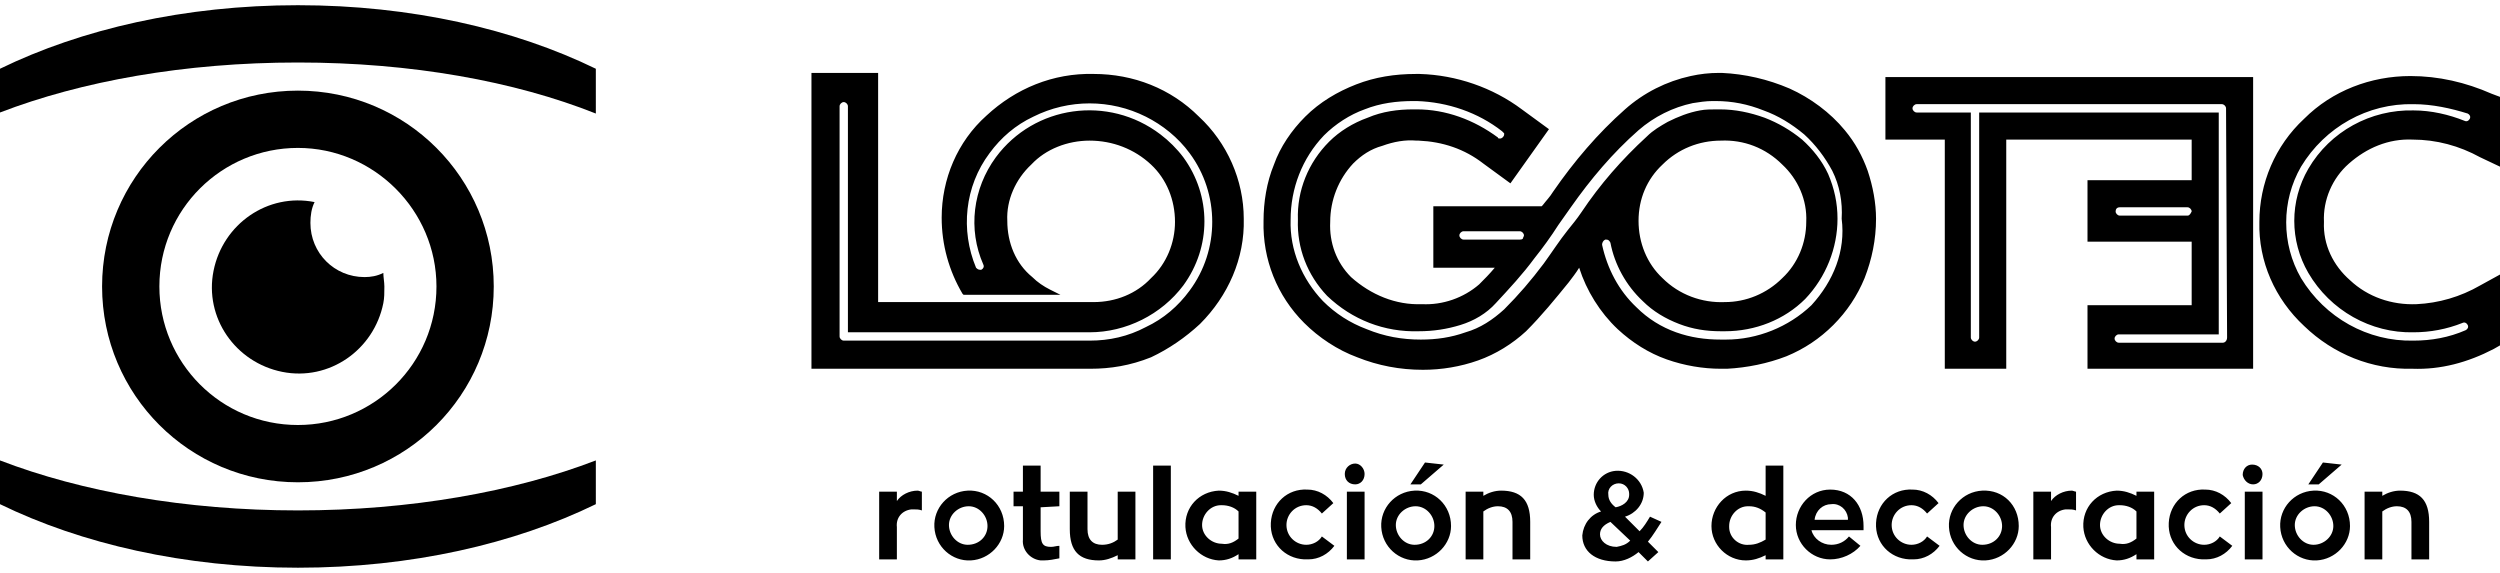 <svg xmlns="http://www.w3.org/2000/svg" xmlns:xlink="http://www.w3.org/1999/xlink" class="inline-svg inline-svg-fill" x="0px" y="0px" viewBox="0 0 240 55" xml:space="preserve" width="240" height="55">                <path d="M57.2,44.2C49.4,47.2,39.4,49,28.6,49S7.8,47.2,0,44.2v4.2c7.8,3.8,17.7,6.1,28.6,6.1            s20.8-2.3,28.6-6.1V44.2z"></path>                <path d="M0,10.8C7.8,7.8,17.7,6,28.6,6s20.8,1.8,28.6,4.9V6.6c-7.8-3.8-17.7-6.1-28.6-6.1            S7.8,2.8,0,6.6V10.8z"></path>                <path d="M47.4,27.5c0,10.4-8.4,18.8-18.8,18.8S9.8,37.9,9.8,27.5S18.2,8.7,28.6,8.7C39,8.7,47.4,17.1,47.4,27.5            C47.4,27.5,47.4,27.5,47.4,27.5z M28.6,14.2c-7.3,0-13.3,5.9-13.3,13.3c0,7.3,5.9,13.3,13.3,13.3c7.3,0,13.3-5.9,13.3-13.3            C41.9,20.2,35.9,14.2,28.6,14.2L28.6,14.2z"></path>                <path d="M35,26.6c-2.9,0-5.2-2.3-5.2-5.2c0-0.7,0.1-1.4,0.4-2c-4.5-0.9-8.8,2.1-9.7,6.6            c-0.9,4.5,2.1,8.8,6.6,9.7c4.5,0.9,8.8-2.1,9.7-6.6c0.1-0.5,0.1-1,0.1-1.6c0-0.4-0.1-0.9-0.1-1.3C36.2,26.5,35.6,26.6,35,26.6z"></path>                <path class="logo__text d-none d-lg-block" d="M230.4,47.1c-0.6,0-1.2,0.2-1.7,0.5v-0.4H227v6.5h1.7v-4.6c0.4-0.3,0.9-0.5,1.4-0.5c0.9,0,1.4,0.5,1.4,1.5v3.6        h1.7v-3.6C233.2,48,232.3,47.1,230.4,47.1 M224.8,44.6l-1.8-0.2l-1.4,2.1h1L224.8,44.6z M222.1,52.3c-1,0-1.8-0.9-1.8-1.9        c0-1,0.9-1.8,1.9-1.8c1,0,1.8,0.9,1.8,1.9C224,51.5,223.1,52.3,222.1,52.3L222.1,52.3z M222.1,47.1c-1.9,0.1-3.3,1.7-3.2,3.5        c0.1,1.9,1.7,3.3,3.5,3.2c1.8-0.1,3.2-1.6,3.2-3.3C225.6,48.5,224,47,222.1,47.1C222.1,47.1,222.1,47.1,222.1,47.1L222.1,47.1z        M216.3,46.5c0.5,0,0.9-0.4,0.9-1c0,0,0,0,0,0c0-0.5-0.4-0.9-1-0.9c-0.5,0-0.9,0.4-0.9,1C215.4,46.1,215.8,46.5,216.3,46.5z        M215.5,53.7h1.7v-6.5h-1.7L215.5,53.7z M213.1,51.5c-0.3,0.5-0.9,0.8-1.5,0.8c-1,0-1.9-0.8-1.9-1.9c0-1,0.8-1.9,1.9-1.9        c0.6,0,1.1,0.3,1.5,0.8l1.1-1c-0.6-0.8-1.5-1.3-2.5-1.3c-1.9-0.1-3.4,1.3-3.5,3.2c-0.1,1.9,1.3,3.4,3.2,3.5c0.1,0,0.3,0,0.4,0        c1,0,1.9-0.5,2.5-1.3L213.1,51.5z M205.1,51.7c-0.5,0.4-1,0.6-1.6,0.5c-1,0-1.9-0.8-1.9-1.8c0-1,0.8-1.9,1.8-1.9c0,0,0.1,0,0.1,0        c0.6,0,1.2,0.2,1.6,0.6V51.7z M205.1,47.2v0.4c-0.6-0.3-1.2-0.5-1.9-0.5c-1.9,0.1-3.3,1.6-3.2,3.5c0.1,1.7,1.5,3.1,3.2,3.2        c0.7,0,1.3-0.2,1.9-0.6v0.5h1.7v-6.5L205.1,47.2z M196.9,47.2h-1.7v6.5h1.7v-3.1c-0.1-0.9,0.5-1.6,1.4-1.7c0.1,0,0.2,0,0.2,0        c0.3,0,0.5,0,0.8,0.1v-1.8c-0.1,0-0.3-0.1-0.4-0.1c-0.8,0-1.6,0.4-2,1L196.9,47.2z M190.3,52.3c-1,0-1.8-0.9-1.8-1.9        c0-1,0.9-1.8,1.9-1.8c1,0,1.8,0.9,1.8,1.9C192.2,51.5,191.4,52.3,190.3,52.3L190.3,52.3z M190.3,47.1c-1.9,0.1-3.3,1.7-3.2,3.5        c0.1,1.9,1.7,3.3,3.5,3.2c1.8-0.1,3.2-1.6,3.2-3.3C193.8,48.5,192.3,47,190.3,47.1C190.4,47.1,190.3,47.1,190.3,47.1L190.3,47.1z        M185,51.5c-0.3,0.5-0.9,0.8-1.5,0.8c-1,0-1.9-0.8-1.9-1.9c0-1,0.8-1.9,1.9-1.9c0.6,0,1.1,0.3,1.5,0.8l1.1-1        c-0.6-0.8-1.5-1.3-2.5-1.3c-1.9-0.1-3.4,1.3-3.5,3.2c-0.1,1.9,1.3,3.4,3.2,3.5c0.1,0,0.3,0,0.4,0c1,0,1.9-0.5,2.5-1.3L185,51.5z        M175.8,48.4c0.8-0.1,1.5,0.5,1.6,1.3c0,0.1,0,0.1,0,0.2h-3.2C174.3,49,175,48.4,175.8,48.4L175.8,48.4z M178.9,50.9        c0-0.1,0-0.2,0-0.4c0-2-1.2-3.5-3.2-3.5c-1.9,0-3.3,1.6-3.3,3.4c0,1.8,1.5,3.3,3.3,3.3c1.1,0,2.2-0.5,2.9-1.3l-1.1-0.9        c-0.4,0.5-1,0.8-1.7,0.8c-0.9,0-1.7-0.6-1.9-1.4L178.9,50.9z M167.9,52.3c-1,0.1-1.9-0.7-1.9-1.7c0,0,0-0.1,0-0.1        c0-1,0.8-1.9,1.8-1.9c0,0,0.1,0,0.1,0c0.6,0,1.1,0.2,1.6,0.6v2.6C169,52.1,168.5,52.3,167.9,52.3L167.9,52.3z M169.5,44.7v2.9        c-0.6-0.3-1.2-0.5-1.9-0.5c-1.9,0-3.3,1.6-3.3,3.4c0,1.8,1.5,3.3,3.3,3.3c0.7,0,1.3-0.2,1.9-0.5v0.4h1.7v-9L169.5,44.7z M155.2,52.5        c-1,0-1.6-0.6-1.6-1.2c0-0.5,0.3-0.9,1-1.2l1.9,1.8C156.1,52.3,155.7,52.4,155.2,52.5z M155.4,46.4c0.6,0,1,0.5,1,1c0,0,0,0.1,0,0.1        c0,0.7-0.7,1.1-1.3,1.2c-0.4-0.3-0.7-0.7-0.7-1.2C154.3,46.9,154.8,46.4,155.4,46.4C155.4,46.4,155.4,46.4,155.4,46.4L155.4,46.4z        M158.4,49.6c-0.3,0.5-0.6,1-1,1.4l-1.4-1.4c1-0.3,1.8-1.2,1.8-2.3c-0.2-1.3-1.4-2.2-2.7-2.1c-1.2,0.1-2.1,1.1-2.1,2.3        c0,0.6,0.3,1.2,0.7,1.6c-1,0.3-1.7,1.2-1.8,2.3c0,1.5,1.2,2.5,3.2,2.5c0.8,0,1.6-0.4,2.2-0.9l0.9,0.9l1-0.9l-1-1        c0.5-0.6,0.9-1.3,1.3-1.9L158.4,49.6z M144.1,47.1c-0.6,0-1.2,0.2-1.7,0.5v-0.4h-1.7v6.5h1.7v-4.6c0.4-0.3,0.9-0.5,1.4-0.5        c0.9,0,1.4,0.5,1.4,1.5v3.6h1.7v-3.6C146.9,48,146,47.1,144.1,47.1L144.1,47.1z M138.6,44.6l-1.8-0.2l-1.4,2.1h1L138.6,44.6z        M135.8,52.3c-1,0-1.8-0.9-1.8-1.9c0-1,0.9-1.8,1.9-1.8c1,0,1.8,0.9,1.8,1.9C137.7,51.5,136.9,52.3,135.8,52.3L135.8,52.3z        M135.8,47.1c-1.9,0.1-3.3,1.7-3.2,3.5c0.1,1.9,1.7,3.3,3.5,3.2c1.8-0.1,3.2-1.6,3.2-3.3C139.3,48.5,137.7,47,135.8,47.1        C135.8,47.1,135.8,47.1,135.8,47.1L135.8,47.1z M130.1,46.5c0.5,0,0.9-0.4,0.9-1c0,0,0,0,0,0c0-0.5-0.4-1-0.9-1c0,0,0,0,0,0        c-0.5,0-1,0.4-1,1C129.1,46.1,129.5,46.5,130.1,46.5C130.1,46.5,130.1,46.5,130.1,46.5L130.1,46.5z M129.3,53.7h1.7v-6.5h-1.7        L129.3,53.7z M126.9,51.5c-0.3,0.5-0.9,0.8-1.5,0.8c-1,0-1.9-0.8-1.9-1.9c0-1,0.8-1.9,1.9-1.9c0.6,0,1.1,0.3,1.5,0.8l1.1-1        c-0.6-0.8-1.5-1.3-2.5-1.3c-1.9-0.1-3.4,1.3-3.5,3.2c-0.1,1.9,1.3,3.4,3.2,3.5c0.1,0,0.3,0,0.4,0c1,0,1.9-0.5,2.5-1.3L126.9,51.5z        M118.9,51.7c-0.5,0.4-1,0.6-1.6,0.5c-1,0-1.9-0.8-1.9-1.8c0-1,0.8-1.9,1.8-1.9c0,0,0.1,0,0.1,0c0.6,0,1.2,0.2,1.6,0.6V51.7z        M118.9,47.2v0.4c-0.6-0.3-1.2-0.5-1.9-0.5c-1.9,0.1-3.3,1.6-3.2,3.5c0.1,1.7,1.5,3.1,3.2,3.2c0.7,0,1.3-0.2,1.9-0.6v0.5h1.7v-6.5        L118.9,47.2z M110.7,53.7h1.7v-9h-1.7L110.7,53.7z M107.3,47.2v4.6c-0.4,0.3-0.9,0.5-1.5,0.5c-0.9,0-1.4-0.5-1.4-1.5v-3.6h-1.7v3.6        c0,2.1,0.9,3,2.8,3c0.6,0,1.2-0.2,1.8-0.5v0.4h1.7v-6.5L107.3,47.2z M101.7,48.6v-1.4h-1.8v-2.5h-1.7v2.5h-0.9v1.4h0.9v3.2        c-0.1,1,0.7,1.9,1.7,2c0.1,0,0.2,0,0.3,0c0.5,0,1-0.1,1.5-0.2v-1.2c-0.3,0-0.5,0.1-0.8,0.1c-0.8,0-1-0.3-1-1.5v-2.3L101.7,48.6z        M92.9,52.3c-1,0-1.8-0.9-1.8-1.9c0-1,0.9-1.8,1.9-1.8c1,0,1.8,0.9,1.8,1.9C94.8,51.5,94,52.3,92.9,52.3L92.9,52.3z M92.9,47.1        c-1.9,0.1-3.3,1.7-3.2,3.5c0.1,1.9,1.7,3.3,3.5,3.2c1.8-0.1,3.2-1.6,3.2-3.3C96.4,48.5,94.8,47,92.9,47.1        C92.9,47.1,92.9,47.1,92.9,47.1L92.9,47.1z M86.1,47.2h-1.7v6.5h1.7v-3.1c-0.1-0.9,0.5-1.6,1.4-1.7c0.1,0,0.2,0,0.2,0        c0.3,0,0.5,0,0.8,0.1v-1.8c-0.1,0-0.3-0.1-0.4-0.1c-0.8,0-1.6,0.4-2,1L86.1,47.2z M104.7,35.4H77.9V7h6.4v22H105        c2.1,0,4.1-0.8,5.5-2.3c1.5-1.4,2.3-3.4,2.3-5.4c0-2.1-0.8-4.1-2.3-5.5c-1.6-1.5-3.7-2.3-5.9-2.3c-2.1,0-4.2,0.8-5.6,2.3        c-1.5,1.4-2.4,3.4-2.3,5.4c0,2.1,0.8,4.1,2.4,5.4c0.5,0.5,1.1,0.9,1.7,1.2l1,0.5h-9.3l-0.1-0.1c-1.3-2.2-2-4.7-2-7.3        c0-3.7,1.5-7.3,4.3-9.8c2.8-2.6,6.4-4.1,10.3-4c3.8,0,7.4,1.4,10.1,4.1c2.7,2.5,4.3,6.1,4.3,9.8c0.1,3.8-1.5,7.4-4.2,10.1        c-1.4,1.3-3,2.4-4.7,3.2C108.5,35.1,106.6,35.4,104.7,35.4z M81,9.8c-0.2,0-0.4,0.2-0.4,0.4v22.1c0,0.2,0.2,0.4,0.4,0.4h23.6        c1.9,0,3.7-0.4,5.4-1.3c1.7-0.8,3.1-2,4.2-3.5c2.9-3.9,2.9-9.3,0-13.2c-1.1-1.5-2.6-2.7-4.2-3.5c-3.4-1.7-7.4-1.7-10.8,0        c-1.7,0.8-3.1,2-4.2,3.5c-2.4,3.2-2.8,7.4-1.3,11c0.1,0.1,0.2,0.2,0.4,0.2c0.1,0,0.1,0,0.1,0c0.2-0.1,0.3-0.3,0.2-0.5c0,0,0,0,0,0        c-1.5-3.4-1-7.3,1.2-10.3c3.7-5,10.8-6,15.8-2.2c0.8,0.6,1.6,1.4,2.2,2.2c2.7,3.7,2.7,8.6,0,12.3c-2.1,2.8-5.5,4.5-9,4.5H81.4V10.2        C81.4,10,81.2,9.8,81,9.8z M231.6,35.4c-3.9,0.1-7.6-1.4-10.4-4.1c-2.8-2.6-4.4-6.2-4.3-10c0-3.7,1.5-7.3,4.3-9.9        c2.7-2.7,6.4-4.1,10.2-4.1c2.7,0,5.3,0.6,7.8,1.7l0.8,0.3v6.7l-1.9-0.9c-2-1.1-4.2-1.7-6.5-1.7c-2.3-0.1-4.4,0.8-6.1,2.3        c-1.6,1.4-2.5,3.5-2.4,5.6c-0.1,2.2,0.9,4.2,2.5,5.6c1.7,1.6,4,2.4,6.4,2.3c2.1-0.1,4.2-0.7,6.1-1.8l2-1.1v6.8l-0.7,0.4        C236.9,34.8,234.3,35.5,231.6,35.4z M231.7,10c-4.4-0.1-8.5,2.2-10.8,6c-1.9,3.3-1.9,7.4,0,10.7c2.3,3.8,6.4,6.1,10.8,6        c1.7,0,3.4-0.3,5-1c0.2-0.1,0.3-0.3,0.2-0.5c-0.1-0.2-0.3-0.3-0.5-0.2c-1.5,0.6-3.1,0.9-4.7,0.9c-4.1,0.1-8-2.1-10.1-5.7        c-1.8-3.1-1.8-6.9,0-10c2.1-3.6,6-5.7,10.1-5.6c1.7,0,3.4,0.4,4.9,1c0.2,0.1,0.4,0,0.5-0.2c0.1-0.2,0-0.4-0.2-0.5        C235.3,10.4,233.5,10,231.7,10L231.7,10z M181,7.4v6h5.7v22h5.9v0v-22h17.8v3.9h-10v5.9h10v6.1h-10v6.1h15.9v-28H181z M210,20.7        l-6.5,0c-0.2,0-0.4-0.2-0.4-0.4c0-0.2,0.1-0.4,0.4-0.4l0,0h6.5c0.2,0,0.4,0.2,0.4,0.4C210.3,20.5,210.2,20.7,210,20.7z M213.4,32.9        h-10c0,0,0,0,0,0c-0.2,0-0.4-0.2-0.4-0.4c0-0.2,0.2-0.4,0.4-0.4h9.6L213,10.8h-23v21.6c0,0.2-0.2,0.4-0.4,0.4s-0.4-0.2-0.4-0.4V10.8        H184c-0.2,0-0.4-0.2-0.4-0.4s0.2-0.4,0.4-0.4h29.3c0.2,0,0.4,0.2,0.4,0.4l0.1,22C213.8,32.7,213.6,32.9,213.4,32.9z M179.3,16.4        c-0.5-1.4-1.2-2.7-2.2-3.9c-1.4-1.7-3.3-3.1-5.3-4c-2.1-0.9-4.3-1.4-6.5-1.5c-0.1,0-0.2,0-0.3,0c-0.9,0-1.8,0.1-2.7,0.3        c-2.3,0.5-4.5,1.6-6.3,3.2c-2.6,2.3-4.9,5-6.9,7.9c-0.3,0.5-0.7,0.9-1,1.3l-0.1,0.1h-10.4v5.9h5.9c-0.5,0.6-1,1.1-1.5,1.6        c-1.5,1.3-3.5,2-5.5,1.9h0c-2.5,0.1-4.9-0.9-6.8-2.6c-1.4-1.4-2.1-3.3-2-5.3c0-2.1,0.8-4.1,2.2-5.6c0.8-0.8,1.7-1.4,2.8-1.7        c1.1-0.4,2.2-0.6,3.3-0.5h0.2c2.3,0.1,4.4,0.8,6.2,2.2l2.6,1.9l3.7-5.2l-2.6-1.9c-2.8-2.1-6.3-3.3-9.8-3.4c-0.1,0-0.2,0-0.4,0        c-2,0-3.9,0.3-5.7,1c-1.8,0.7-3.5,1.7-4.9,3.1c-1.3,1.3-2.4,2.9-3,4.6c-0.7,1.7-1,3.6-1,5.4c-0.1,3.7,1.3,7.2,3.9,9.8        c1.4,1.4,3.2,2.6,5.1,3.3c2,0.8,4.1,1.2,6.3,1.2h0c1.8,0,3.6-0.3,5.3-0.9c1.7-0.6,3.3-1.6,4.6-2.8c1.5-1.5,2.8-3.1,4.1-4.7        c0.3-0.4,0.7-0.9,1-1.4h0c0.7,2.2,2,4.3,3.7,5.9c1.4,1.3,3,2.3,4.7,2.9c1.7,0.6,3.5,0.9,5.2,0.9c0.2,0,0.4,0,0.6,0        c1.9-0.1,3.9-0.5,5.7-1.2c1.7-0.7,3.2-1.7,4.5-3c1.3-1.3,2.3-2.8,3-4.5c0.7-1.8,1.1-3.7,1.1-5.7C180.1,19.5,179.8,17.9,179.3,16.4z        M140.5,23C140.5,23,140.5,23,140.5,23C140.5,23,140.5,23,140.5,23c-0.2,0-0.4-0.2-0.4-0.4c0-0.2,0.2-0.4,0.4-0.4h5.4c0,0,0,0,0,0        c0.2,0,0.4,0.2,0.4,0.4c0,0.1-0.1,0.2-0.1,0.3c-0.1,0.1-0.2,0.1-0.3,0.1L140.5,23z M173.9,29.3c-2.2,2.1-5.2,3.3-8.2,3.3        c-0.2,0-0.3,0-0.5,0c-1.5,0-2.9-0.2-4.3-0.7c-1.4-0.5-2.7-1.3-3.8-2.4c-1.7-1.6-2.8-3.7-3.3-6c0,0,0,0,0,0c0-0.2,0.1-0.4,0.3-0.5        c0,0,0.1,0,0.1,0c0.2,0,0.3,0.1,0.4,0.3c0.4,2.1,1.5,4.1,3.1,5.6c1,1,2.2,1.7,3.5,2.2c1.3,0.5,2.6,0.7,4,0.7c0.2,0,0.3,0,0.4,0        c2.9,0,5.7-1.1,7.7-3.1c2-2.1,3.1-4.9,3.1-7.7c0-1.5-0.3-2.9-0.9-4.3c-0.6-1.3-1.5-2.4-2.5-3.3c-1.1-0.9-2.3-1.6-3.6-2.1        c-1.4-0.5-2.8-0.8-4.3-0.8c-0.1,0-0.2,0-0.3,0c-0.5,0-1.1,0-1.6,0.1c-1.1,0.2-2.1,0.6-3.1,1.1c-0.7,0.4-1.4,0.8-2,1.4        c-2.4,2.2-4.5,4.6-6.3,7.3c-0.4,0.6-0.9,1.2-1.3,1.7c-0.8,1-1.5,2.1-2.3,3.2c-1.2,1.6-2.4,3-3.8,4.4c-1.1,1-2.3,1.8-3.7,2.2        c-1.4,0.5-2.8,0.7-4.3,0.7h0c-1.8,0-3.5-0.3-5.2-1c-1.6-0.6-3-1.5-4.2-2.7c-2-2.1-3.2-4.9-3.1-7.8c0-3,1.1-5.9,3.2-8.1        c1.1-1.1,2.5-2,3.9-2.5c1.5-0.6,3.1-0.8,4.7-0.8l0,0c0.1,0,0.2,0,0.3,0c3,0.1,5.9,1.1,8.2,2.9c0.1,0.1,0.1,0.1,0.2,0.2        c0,0,0,0,0,0.1c0,0.2-0.2,0.4-0.4,0.4c-0.1,0-0.2,0-0.2-0.1c-2.3-1.7-5-2.7-7.8-2.7c-0.1,0-0.2,0-0.3,0c-1.5,0-3,0.2-4.4,0.8        c-1.4,0.5-2.7,1.3-3.7,2.3c-2,2-3.1,4.7-3,7.5c-0.1,2.7,0.9,5.3,2.8,7.3c2.4,2.3,5.5,3.5,8.8,3.4h0c1.4,0,2.7-0.2,4-0.6        c1.3-0.4,2.5-1.1,3.4-2.1c1.3-1.4,2.6-2.8,3.7-4.3c0.8-1,1.6-2.1,2.3-3.2l0,0l0,0v0c0.4-0.6,0.8-1.1,1.2-1.7c1.9-2.7,4-5.2,6.5-7.4        c1.5-1.3,3.3-2.2,5.2-2.6c0.6-0.1,1.3-0.2,1.9-0.2c0.1,0,0.2,0,0.3,0c1.6,0,3.1,0.3,4.6,0.9c1.4,0.5,2.7,1.3,3.9,2.3        c1.1,1,2,2.2,2.7,3.5c0.7,1.4,1,3,0.9,4.6C177.2,24.1,176,27,173.9,29.3z M157.3,21.2c0-2.1,0.8-4,2.3-5.4c1.5-1.5,3.5-2.3,5.6-2.3        c2.2-0.1,4.3,0.7,5.9,2.3c1.5,1.4,2.4,3.4,2.3,5.5c0,2-0.8,4-2.3,5.4c-1.5,1.5-3.5,2.3-5.5,2.3c-2.2,0.1-4.4-0.7-6-2.3        C158.1,25.3,157.3,23.3,157.3,21.2z"></path>    </svg>